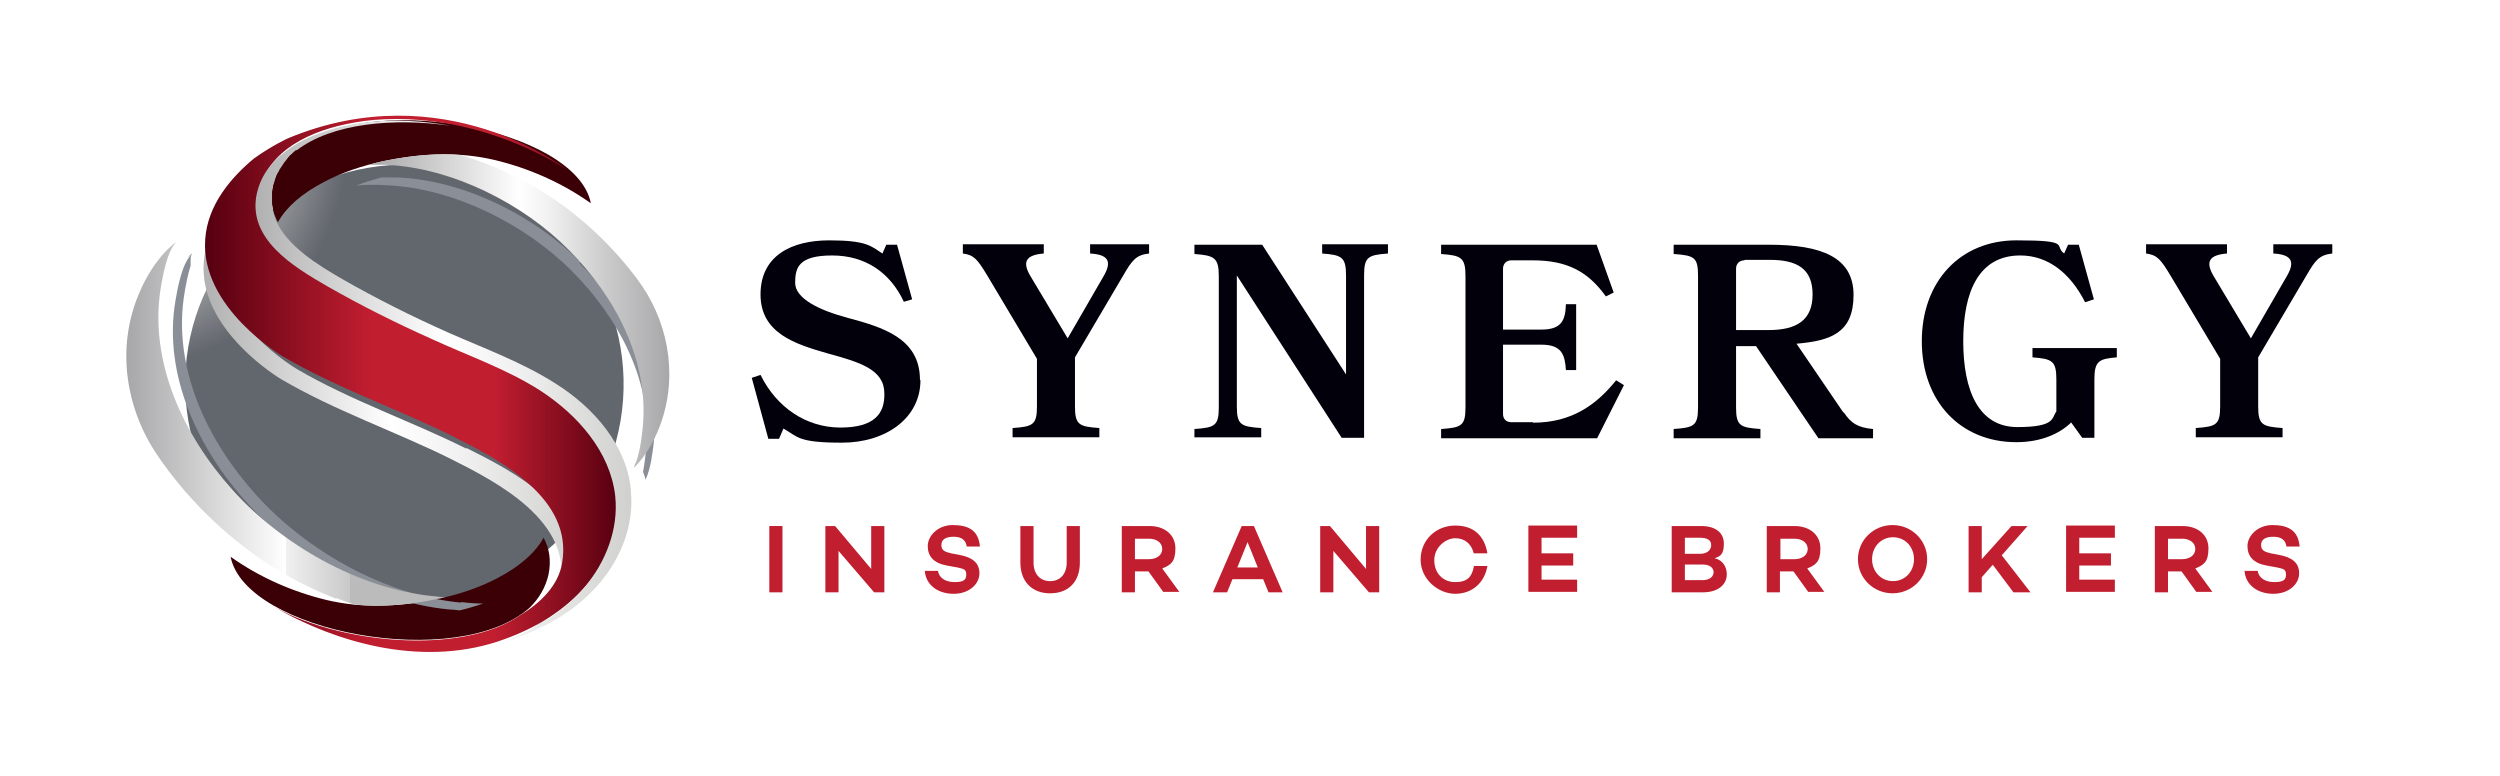 <?xml version="1.0" encoding="UTF-8"?>
<svg id="Layer_1" xmlns="http://www.w3.org/2000/svg" xmlns:xlink="http://www.w3.org/1999/xlink" version="1.1" viewBox="0 0 512.8 159.1">
  <!-- Generator: Adobe Illustrator 29.1.0, SVG Export Plug-In . SVG Version: 2.1.0 Build 142)  -->
  <defs>
    <style>
      .st0 {
        fill: none;
      }

      .st1 {
        filter: url(#drop-shadow-3);
      }

      .st1, .st2 {
        fill: #8a8e96;
      }

      .st2 {
        filter: url(#drop-shadow-2);
      }

      .st3 {
        fill: url(#linear-gradient2);
      }

      .st4 {
        fill: url(#linear-gradient1);
      }

      .st5 {
        fill: url(#linear-gradient3);
      }

      .st6 {
        fill: url(#linear-gradient4);
      }

      .st7 {
        fill: #3b0006;
      }

      .st8 {
        fill: #01000b;
      }

      .st9 {
        fill: url(#radial-gradient);
      }

      .st10 {
        fill: #c11e30;
      }

      .st11 {
        fill: url(#linear-gradient);
        filter: url(#drop-shadow-1);
      }
    </style>
    <radialGradient id="radial-gradient" cx="1808.3" cy="-557.1" fx="1808.3" fy="-557.1" r="46.9" gradientTransform="translate(1478.7 1239.2) rotate(-123.1) scale(1)" gradientUnits="userSpaceOnUse">
      <stop offset=".5" stop-color="#c8c8c7"/>
      <stop offset=".7" stop-color="#9b9da0"/>
      <stop offset="1" stop-color="#62666d"/>
    </radialGradient>
    <linearGradient id="linear-gradient" x1="39" y1="78.4" x2="115.7" y2="78.4" gradientUnits="userSpaceOnUse">
      <stop offset="0" stop-color="#b2b1b2"/>
      <stop offset=".5" stop-color="#fff"/>
      <stop offset=".7" stop-color="#f0f0f0"/>
      <stop offset="1" stop-color="#d0d0ce"/>
    </linearGradient>
    <filter id="drop-shadow-1" x="33.1" y="24.8" width="94.1" height="113" filterUnits="userSpaceOnUse">
      <feOffset dx="2.8" dy="2.8"/>
      <feGaussianBlur result="blur" stdDeviation="2.8"/>
      <feFlood flood-color="#010101" flood-opacity=".7"/>
      <feComposite in2="blur" operator="in"/>
      <feComposite in="SourceGraphic"/>
    </filter>
    <linearGradient id="linear-gradient1" x1="42.2" y1="78.6" x2="126.9" y2="78.6" gradientUnits="userSpaceOnUse">
      <stop offset="0" stop-color="#560010"/>
      <stop offset=".4" stop-color="#c11e30"/>
      <stop offset=".7" stop-color="#c11e30"/>
      <stop offset="1" stop-color="#560010"/>
    </linearGradient>
    <linearGradient id="linear-gradient2" x1="52.5" y1="77.8" x2="129.5" y2="77.8" gradientUnits="userSpaceOnUse">
      <stop offset="0" stop-color="#b2b1b2"/>
      <stop offset=".5" stop-color="#fff"/>
      <stop offset=".7" stop-color="#f0f0f0"/>
      <stop offset="1" stop-color="#d0d0ce"/>
    </linearGradient>
    <filter id="drop-shadow-2" x="65.3" y="28.6" width="76.8" height="77.3" filterUnits="userSpaceOnUse">
      <feOffset dx="2.5" dy="2.5"/>
      <feGaussianBlur result="blur1" stdDeviation="2.5"/>
      <feFlood flood-color="#010101" flood-opacity=".7"/>
      <feComposite in2="blur1" operator="in"/>
      <feComposite in="SourceGraphic"/>
    </filter>
    <linearGradient id="linear-gradient3" x1="75.7" y1="63.8" x2="137.4" y2="63.8" gradientUnits="userSpaceOnUse">
      <stop offset="0" stop-color="#a7a7a9"/>
      <stop offset=".5" stop-color="#fff"/>
      <stop offset=".6" stop-color="#f0f0f0"/>
      <stop offset=".8" stop-color="#c9c9ca"/>
      <stop offset="1" stop-color="#a7a7a9"/>
    </linearGradient>
    <filter id="drop-shadow-3" x="26.8" y="43.3" width="80.6" height="90.5" filterUnits="userSpaceOnUse">
      <feOffset dx="2.8" dy="2.8"/>
      <feGaussianBlur result="blur2" stdDeviation="2.8"/>
      <feFlood flood-color="#010101" flood-opacity=".7"/>
      <feComposite in2="blur2" operator="in"/>
      <feComposite in="SourceGraphic"/>
    </filter>
    <linearGradient id="linear-gradient4" x1="26" y1="86.8" x2="91.4" y2="86.8" gradientUnits="userSpaceOnUse">
      <stop offset="0" stop-color="#a7a7a9"/>
      <stop offset=".5" stop-color="#fff"/>
      <stop offset=".5" stop-color="#f0f0f0"/>
      <stop offset=".7" stop-color="#c9c9c9"/>
      <stop offset=".7" stop-color="#bbb"/>
    </linearGradient>
  </defs>
  <g>
    <g>
      <path class="st8" d="M188.8,78c0,7.7-7,12.8-16.1,12.8s-9-1.2-12-2.9l-.9,2.1h-2.2l-3.4-12.5,1.8-.6c3.3,6.7,9.4,10.8,16.4,10.8s9.1-2.9,9-7c0-4.9-5-6.4-11.6-8.2-6.6-1.9-13.8-4.1-13.8-12.1s6.4-11.1,14.1-11.1,8.6,1.2,10.9,2.7l.8-1.8h2.2l3.1,11.2-1.7.5c-2.8-6-7.9-9.5-14.7-9.5s-7.6,2.4-7.6,5.6,4.8,5.6,10.8,7.2c7,1.9,14.8,4.1,14.8,12.7Z"/>
      <path class="st8" d="M212.7,73.6l-10.2-17.1c-2-3.3-2.7-4.2-5-4.5v-1.9h16.6v1.9c-3.7.3-4.5,1.7-2.7,4.7l7.6,12.7,7.4-12.8c1.8-3.1.8-4.4-2.8-4.6v-1.9h12.1v1.9c-2.7.3-3.5,1.4-5.3,4.5l-9.9,16.8v10.1c0,3.8.9,4.1,5,4.4v1.9h-17.8v-1.9c4.1-.3,5-.6,5-4.4v-9.9Z"/>
      <path class="st8" d="M245,89.9v-1.9c4.1-.3,5-.6,5-4.4v-27c0-3.8-1-4.2-5-4.5v-1.9h13.9l17.2,26.6v-20.3c0-3.8-.9-4.2-4.9-4.5v-1.9h13.5v1.9c-4.1.3-4.9.7-4.9,4.5v33.3h-4.6l-21.5-33.3v26.9c0,3.8.9,4.1,5,4.4v1.9h-13.7Z"/>
      <path class="st8" d="M314.5,86.7c7.9,0,13-3.7,17-8.7l1.6,1-5.5,10.9h-32v-1.9c4.1-.3,5-.6,5-4.4v-27c0-3.8-.9-4.2-5-4.5v-1.9h31.9l3.5,9.8-1.6.8c-3.6-5-7.8-7.4-15-7.4h-4.4c-1,0-1.7.7-1.7,1.7v12.5h7.9c4.1,0,4.9-1.9,5-5.2h2.1v13.5h-2.1c-.2-3.2-.9-5.2-5-5.2h-7.9v14.2c0,1.1.7,1.7,1.7,1.7h4.4Z"/>
      <path class="st8" d="M378.2,84.6c1.5,2.2,2.8,3.1,6,3.4v1.9h-11.2l-12.8-18.9h-4.1v12.6c0,3.8.9,4.1,5,4.4v1.9h-17.8v-1.9c4.1-.3,5-.6,5-4.4v-27c0-3.8-.7-4.2-5-4.5v-1.9h19.6c10.6,0,17.3,2.5,17.3,10.3s-4.7,9.4-11.7,10l9.6,14.1ZM357.8,53.4c-1,0-1.7.7-1.7,1.7v12.6h6.7c5.7,0,9-2,9-7.3s-3.2-7.1-8.8-7.1h-5.1Z"/>
      <path class="st8" d="M424.8,86.7c-2.4,2.3-6.2,4-11.2,4-11.5,0-19.4-8.4-19.4-20.7s7.9-20.7,19.4-20.7,7.6,1.1,9.8,2.7l.8-1.8h2.2l3.1,11.2-1.8.6c-3.1-6.1-7.7-9.6-13.3-9.6-8.5,0-11.7,7.4-11.7,17.6s3.2,17.6,11.1,17.6,7-1.9,8-3.2v-6.6c0-3.8-.9-4.2-4.9-4.5v-1.9h17.3v1.9c-3.6.3-4.6.7-4.6,4.5v12h-2.5l-2.3-3.2Z"/>
      <path class="st8" d="M455.4,73.6l-10.2-17.1c-2-3.3-2.7-4.2-5-4.5v-1.9h16.6v1.9c-3.7.3-4.5,1.7-2.7,4.7l7.6,12.7,7.4-12.8c1.8-3.1.8-4.4-2.8-4.6v-1.9h12.1v1.9c-2.7.3-3.5,1.4-5.3,4.5l-9.9,16.8v10.1c0,3.8.9,4.1,5,4.4v1.9h-17.8v-1.9c4.1-.3,5-.6,5-4.4v-9.9Z"/>
    </g>
    <g>
      <path class="st10" d="M160.5,107.9v13.6h-2.7v-13.6h2.7Z"/>
      <path class="st10" d="M181.4,107.9v13.6h-2.1l-7.3-8.5v8.5h-2.7v-13.6h2l7.4,8.8v-8.8h2.7Z"/>
      <path class="st10" d="M201,112.1h-2.7c-.2-1.3-1-2-2.7-2s-2.5.6-2.5,1.7.7,1.4,2,1.7l1.6.3c2.7.5,4.2,1.6,4.2,3.8s-2.1,4.2-5.3,4.2-5.7-1.8-5.9-4.7h2.7c.2,1.4,1.5,2.3,3.4,2.3s2.4-.5,2.4-1.5-.3-1.2-1.8-1.5l-2.2-.4c-2.7-.5-3.9-1.9-3.9-4s2.1-4.3,5.1-4.3,5.3.9,5.6,4.4Z"/>
      <path class="st10" d="M221.5,115.4c0,4-2.4,6.3-6.1,6.3s-6.1-2.4-6.1-6.3v-7.5h2.7v7.5c0,2.3,1.3,3.8,3.4,3.8s3.4-1.5,3.4-3.8v-7.5h2.7v7.5Z"/>
      <path class="st10" d="M235.6,117.2h-2.8v4.3h-2.7v-13.6h5.7c3.1,0,5.3,1.8,5.3,4.6s-1,3.4-2.7,4.1l3.5,4.8h-3.3l-3.1-4.3ZM232.8,114.7h2.9c1.5,0,2.7-.8,2.7-2.1s-1.2-2.1-2.7-2.1h-2.9v4.2Z"/>
      <path class="st10" d="M259,118.8h-6.2l-1.1,2.7h-2.9l5.9-13.6h2.5l5.9,13.6h-2.9l-1.1-2.7ZM258,116.4l-2.1-5.2-2.1,5.2h4.3Z"/>
      <path class="st10" d="M282.9,107.9v13.6h-2.1l-7.3-8.5v8.5h-2.7v-13.6h2l7.4,8.8v-8.8h2.7Z"/>
      <path class="st10" d="M302.3,116.1h2.8c-.6,3.5-3.2,5.7-6.6,5.7s-7.1-2.9-7.1-7,3.2-7,7.1-7,6,2.2,6.6,5.7h-2.8c-.5-2-1.9-3.1-3.8-3.1s-4.3,1.8-4.3,4.5,1.8,4.5,4.3,4.5,3.4-1.1,3.8-3.1Z"/>
      <path class="st10" d="M316.2,110.4v3.1h6.5v2.5h-6.5v2.9h7.3v2.5h-10v-13.6h10v2.5h-7.3Z"/>
      <path class="st10" d="M354.2,117.8c0,2.2-1.9,3.7-4.9,3.7h-6.4v-13.6h6.1c2.9,0,4.6,1.4,4.6,3.6s-.7,2.6-1.9,3c1.7.4,2.5,1.8,2.5,3.3ZM345.6,110.3v3.3h3.1c1.5,0,2.3-.8,2.3-1.8s-.8-1.5-2.3-1.5h-3.1ZM351.5,117.4c0-1-.9-1.6-2.2-1.6h-3.7v3.2h3.6c1.6,0,2.3-.8,2.3-1.7Z"/>
      <path class="st10" d="M367.9,117.2h-2.8v4.3h-2.7v-13.6h5.7c3.1,0,5.3,1.8,5.3,4.6s-1,3.4-2.7,4.1l3.5,4.8h-3.3l-3.1-4.3ZM365.2,114.7h2.9c1.5,0,2.7-.8,2.7-2.1s-1.2-2.1-2.7-2.1h-2.9v4.2Z"/>
      <path class="st10" d="M395.3,114.7c0,3.9-3.2,7-7.1,7s-7.1-3.1-7.1-7,3.2-7,7.1-7,7.1,3.1,7.1,7ZM392.6,114.7c0-2.5-1.8-4.5-4.3-4.5s-4.3,2-4.3,4.5,1.8,4.5,4.3,4.5,4.3-2,4.3-4.5Z"/>
      <path class="st10" d="M408.7,115.9l-2.2,2.5v3.1h-2.7v-13.6h2.7v6.8l6.1-6.8h3.3l-5.3,6,5.9,7.6h-3.5l-4.2-5.6Z"/>
      <path class="st10" d="M426.5,110.4v3.1h6.5v2.5h-6.5v2.9h7.3v2.5h-10v-13.6h10v2.5h-7.3Z"/>
      <path class="st10" d="M447.5,117.2h-2.8v4.3h-2.7v-13.6h5.7c3.1,0,5.3,1.8,5.3,4.6s-1,3.4-2.7,4.1l3.5,4.8h-3.3l-3.1-4.3ZM444.7,114.7h2.9c1.5,0,2.7-.8,2.7-2.1s-1.2-2.1-2.7-2.1h-2.9v4.2Z"/>
      <path class="st10" d="M471.7,112.1h-2.7c-.2-1.3-1-2-2.7-2s-2.5.6-2.5,1.7.7,1.4,2,1.7l1.6.3c2.7.5,4.2,1.6,4.2,3.8s-2.1,4.2-5.3,4.2-5.7-1.8-5.9-4.7h2.7c.2,1.4,1.5,2.3,3.4,2.3s2.4-.5,2.4-1.5-.3-1.2-1.8-1.5l-2.2-.4c-2.7-.5-3.9-1.9-3.9-4s2.1-4.3,5.1-4.3,5.3.9,5.6,4.4Z"/>
    </g>
    <g>
      <path class="st9" d="M55.2,114.1c-19.5-15.3-23-43.6-7.6-63.1,15.3-19.5,43.6-23,63.1-7.6,19.5,15.3,23,43.6,7.6,63.1-15.3,19.5-43.6,23-63.1,7.6Z"/>
      <path class="st7" d="M121.3,42.3h0s0,0,0,0ZM59.8,31.3c-1.9,1.9-3.2,4.1-3.8,6.7-.6,2.9-.2,5.4,1,7.6,1.7-3.1,4.9-5.9,9.5-8.3,3.6-1.9,7.7-3.3,12.4-4.3,8.5-1.7,15.6-1.8,22.5-.2,7.1,1.7,13.9,4.7,19.8,8.9-3-15.4-46.6-23.7-61.4-10.4Z"/>
      <path class="st11" d="M92.8,89.2c-11.4-5.7-23.6-9.8-34.7-16.3,0,0-17-9.9-15.9-24.1.7-8.2,7.2-14.6,12.6-18.5-5.5,3.4-15,10.6-15.8,20.6-1.1,14.1,15.9,24.1,15.9,24.1,11.1,6.5,23.2,10.6,34.7,16.3,9.8,4.9,24.9,12.8,22.6,26.1-.6,3.6-2.9,6.5-5.8,8.8,4.3-2.5,8.2-6.1,9.1-11,2.3-13.4-12.8-21.2-22.6-26.1Z"/>
      <path class="st4" d="M126.8,101.1c-.9-9.1-7.6-16.8-15.4-21.7-6.9-4.4-14.6-7.2-22.1-10.5-7.4-3.3-14.6-6.9-21.6-10.9-6.8-4-16.4-9.7-14.4-19.1,1.7-7.8,10-12.2,19.6-13.8,9.6-1.7,26.1-.9,43.3,9.6,0,0-25.2-19.7-57.2-6.3,0,0-3.1,1.4-6.9,4.1-4.7,3.9-9.5,9.5-10,16.5-1.1,14.1,15.9,24.1,15.9,24.1,11.1,6.5,23.2,10.6,34.7,16.3,9.8,4.9,24.9,12.8,22.6,26.1-.8,4.7-4.5,8.2-8.6,10.7-12.2,8.4-37.9,5.8-51.3-2.2,0,0,0,0,0,0,14.3,8.5,32.4,12.9,48.1,7.1,6.4-2.3,12.4-5.9,16.8-11.1,4.4-5.2,7.1-12,6.4-18.8Z"/>
      <path class="st3" d="M129.4,100.4c-.9-9.1-7.6-16.8-15.4-21.7-6.9-4.4-14.6-7.2-22.1-10.5-7.4-3.3-14.6-6.9-21.6-10.9-5-2.9-11.5-6.8-13.8-12.3,0,0,0,0,0-.1-.1-.2-.2-.5-.3-.7,0,0,0,0,0-.1-.2-.6-.3-1.2-.4-1.8,0,0,0,0,0,0,0-.3,0-.5,0-.8,0,0,0-.2,0-.3,0-.2,0-.4,0-.7,0-.1,0-.2,0-.3,0-.2,0-.4,0-.7,0,0,0-.2,0-.3,0-.3,0-.6.2-1,0-.4.2-.7.3-1,0-.1,0-.2.1-.3,0-.2.1-.4.2-.7,0-.1.1-.3.2-.4,0-.2.2-.4.3-.5,0-.1.1-.3.2-.4,0-.2.2-.3.3-.5,0-.1.2-.3.3-.4,0-.2.2-.3.3-.5,0-.1.2-.3.3-.4.1-.1.2-.3.3-.4.1-.1.2-.3.3-.4.2-.2.4-.5.7-.7,0,0,0,0,0,0,.3-.3.6-.6.9-.8,0,0,.1,0,.2,0,7.2-5.5,19.8-6.7,31.6-5-12.3-2.2-21.3-.6-27.1,1.6-2.9,1-5.5,2.5-7.5,4.2-.3.2-.5.4-.5.4,0,0,0,0,0,0-2.3,2-4,4.5-4.7,7.6-2.1,9.4,7.5,15.1,14.4,19.1,7,4,14.2,7.6,21.6,10.9,7.4,3.4,15.2,6.1,22.1,10.5,7.7,5,14.4,12.6,15.4,21.7.7,6.8-2,13.6-6.4,18.8-4.4,5.1-10.4,8.7-16.7,11.1,1.1-.3,2.1-.7,3.1-1,6.4-2.3,12.4-5.9,16.8-11.1,4.4-5.2,7.1-12,6.4-18.8Z"/>
      <path class="st2" d="M116.6,51.3c-9.2-9.3-23.6-16.8-37.5-17.4-.7,0-2,0-3.4,0-1.8.5-3.5,1-5.2,1.7,2.2-.3,5.2-.2,6.3-.1,14,.6,28.6,8.2,37.9,17.5,9.8,9.8,16.9,23.1,15.3,37-.1,1-.3,2.7-.6,4.3.2.5.4,1,.5,1.6,1.1-2.2,1.5-5.9,1.7-7.6,1.5-13.7-5.5-27.1-15.2-36.8Z"/>
      <path class="st5" d="M130.6,57.1c-5.5-7.3-12.5-13.8-20.7-18.6-4.1-2.4-8.6-4.5-13.2-6-.7-.2-1.4-.5-2.1-.7-4.8-.4-9.9,0-15.7,1.2-1.1.2-2.2.5-3.2.8,1.4,0,2.7,0,3.4,0,13.8.6,28.3,8.1,37.5,17.4,9.7,9.7,16.7,23,15.2,36.8-.2,1.8-.6,5.5-1.7,7.6,0,0,0,.2,0,.3,2.6-2.6,4.5-6.2,5.6-9.5,3.4-10,1.2-21-5.1-29.3Z"/>
      <path class="st7" d="M47.3,113.6h0s0,0,0,0ZM108.7,124.6c1.9-1.9,3.2-4.1,3.8-6.7.6-2.9.2-5.4-1-7.6-1.7,3.1-4.9,5.9-9.5,8.3-3.6,1.9-7.7,3.3-12.4,4.3-8.5,1.7-15.6,1.8-22.5.2-7.1-1.7-13.9-4.7-19.8-8.9,3,15.4,46.6,23.7,61.4,10.4Z"/>
      <path class="st1" d="M36.5,49.2c-.3.3-.6.6-.9.9.3-.2.6-.5.9-.7,0,0,0-.2,0-.2ZM91.7,120.8c-15.8-1.5-31.8-10.9-41.7-21.8-10.4-11.4-17.6-26.7-14.9-42,.2-1.2.6-3.4,1.2-5.3,0-.3,0-.6,0-.9,0-.5,0-.9.2-1.4-2,1.8-2.9,7.1-3.3,9.4-2.6,15.1,4.5,30.3,14.8,41.7,9.8,10.9,25.6,20.2,41.2,21.7.5,0,1.3.1,2.3.2,1.7-.4,3.3-.9,4.8-1.4-1.9,0-3.6-.2-4.5-.3Z"/>
      <path class="st6" d="M69,122.7c1.1.4,2.4.9,3.6,1.3,5.2.5,10.7.2,16.9-1.1.6-.1,1.2-.3,1.8-.4-1,0-1.8-.2-2.3-.2-15.6-1.5-31.4-10.8-41.2-21.7-10.3-11.4-17.3-26.6-14.8-41.7.4-2.3,1.3-7.6,3.3-9.4,0,0,0,0,0,0-3.6,2.7-6.3,7-7.9,11-4.5,10.8-2.7,23.2,3.9,32.9,5.7,8.4,13.3,16,22.1,21.9,4.5,3,9.4,5.5,14.5,7.5Z"/>
    </g>
  </g>
  <rect class="st0" width="512.8" height="159.1"/>
</svg>